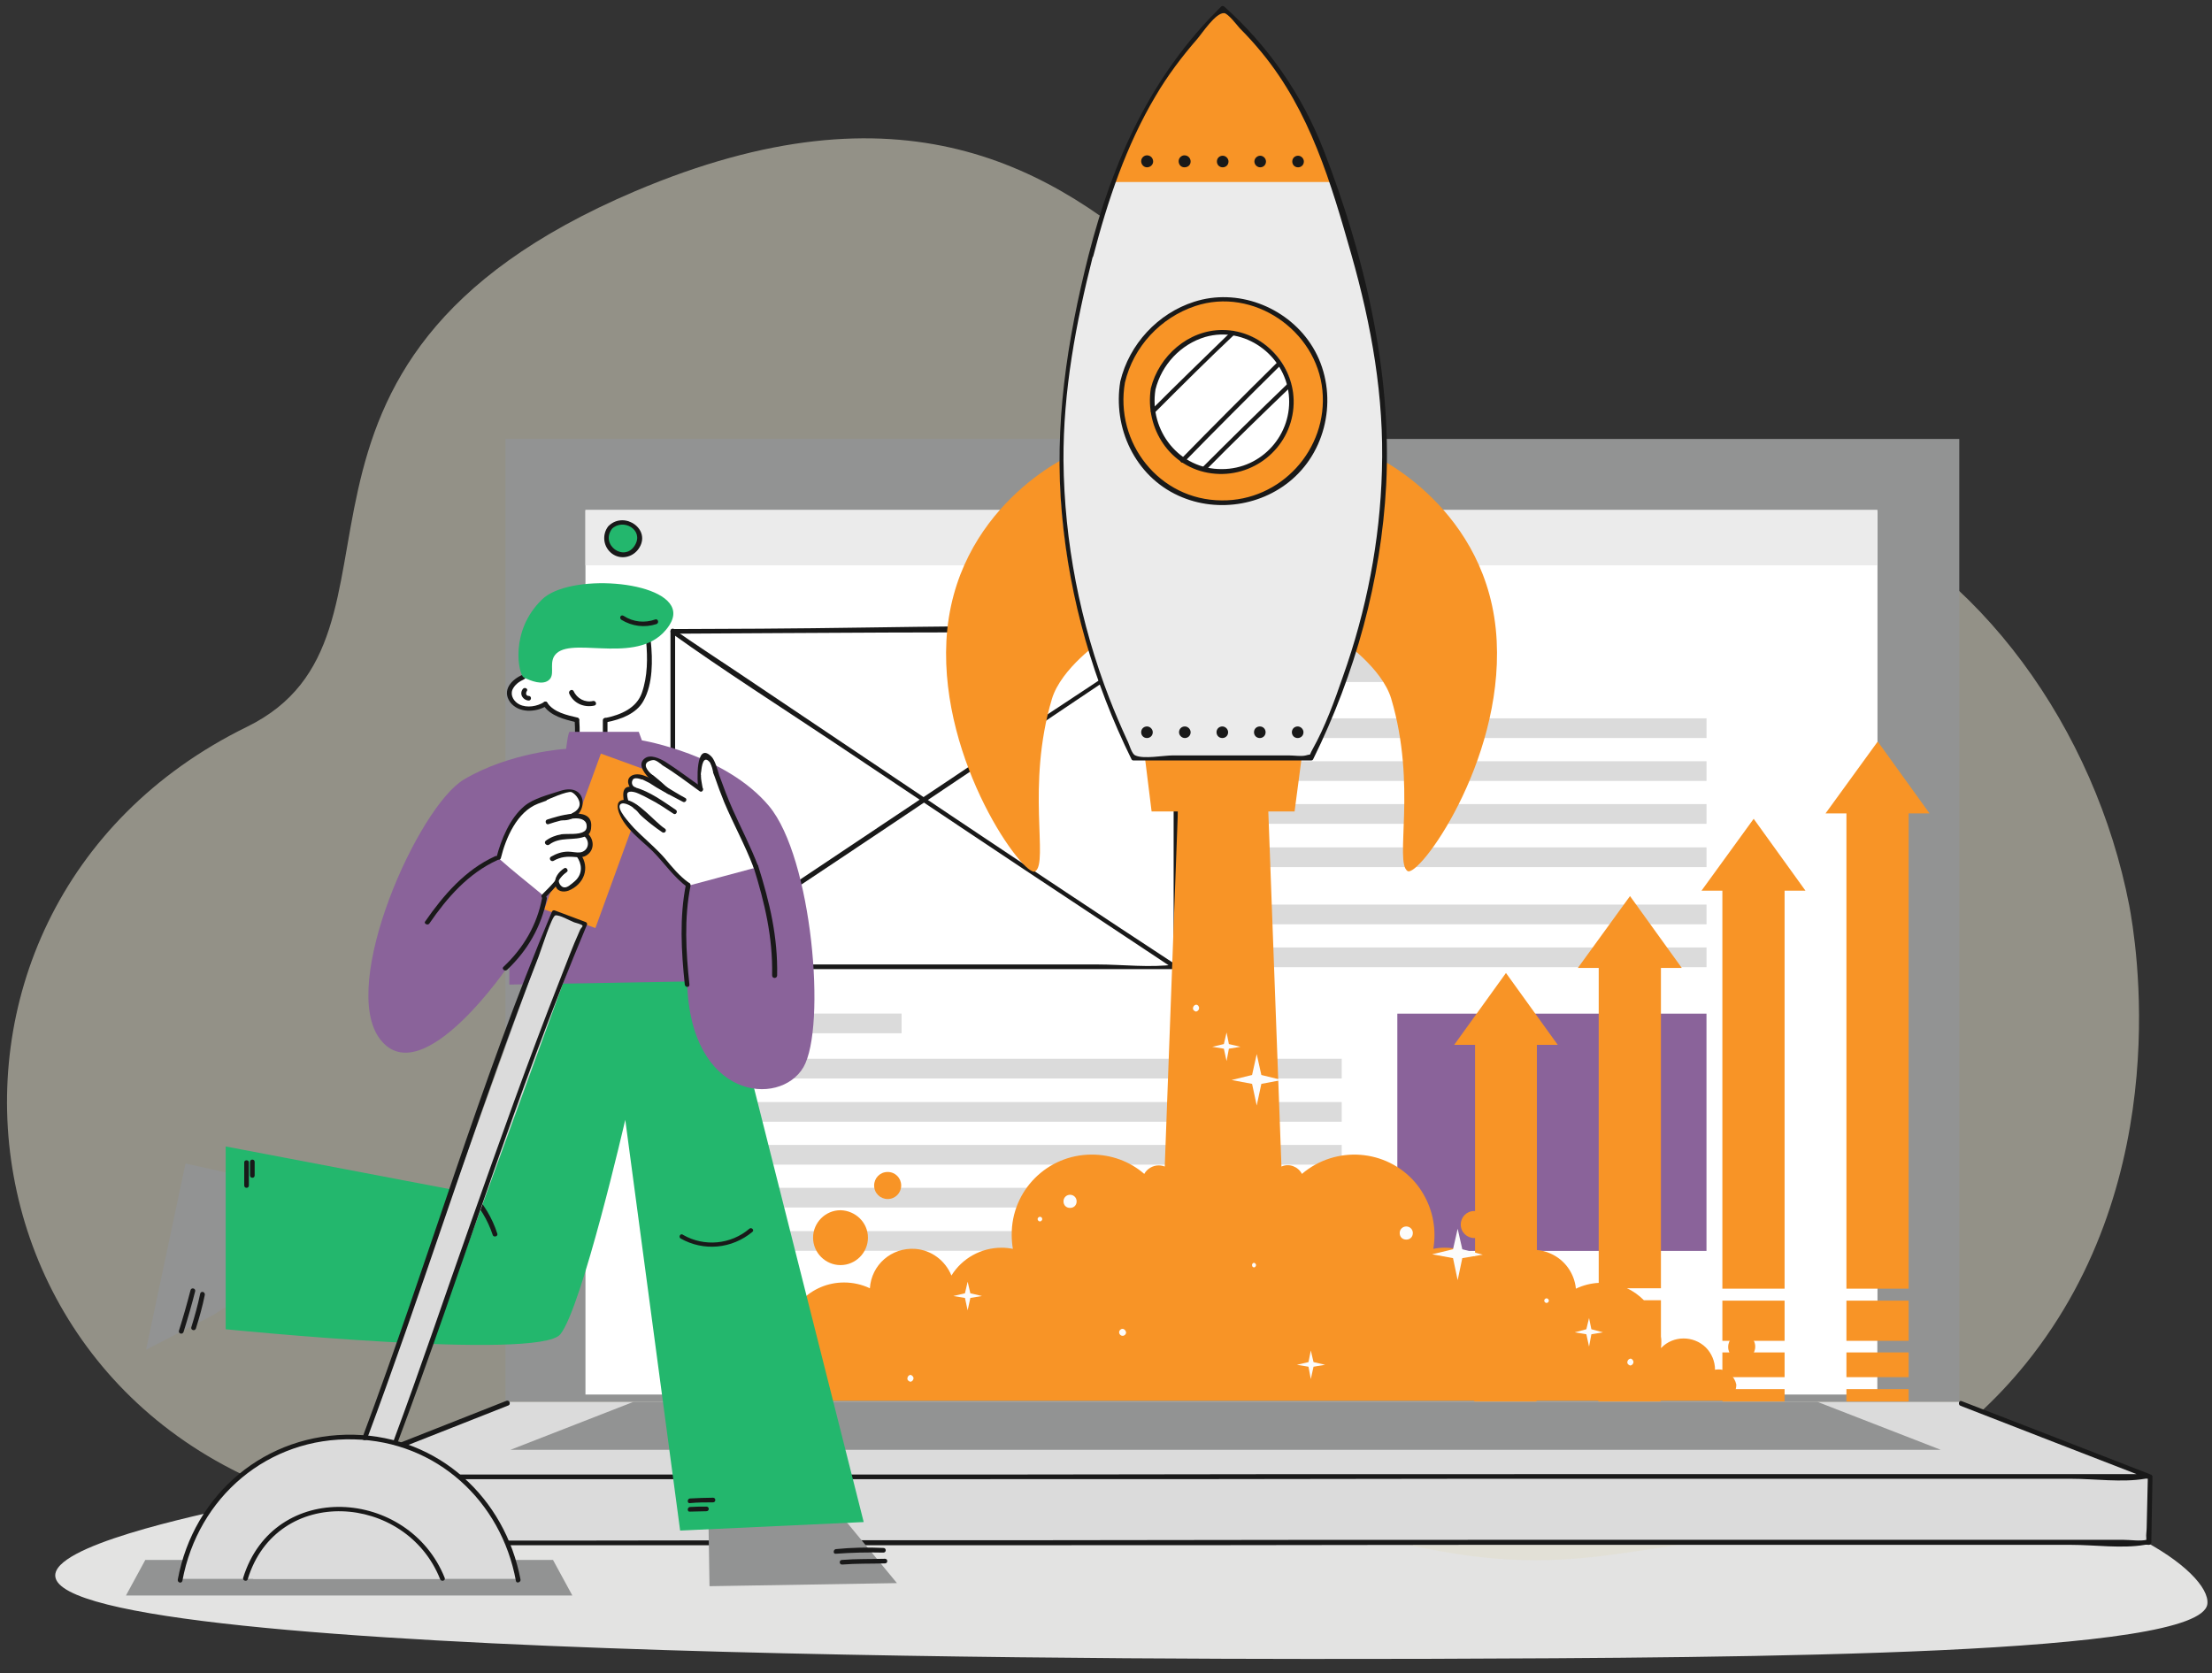 <?xml version="1.0" encoding="UTF-8"?> <!-- Generator: Adobe Illustrator 22.0.0, SVG Export Plug-In . SVG Version: 6.00 Build 0) --> <svg xmlns="http://www.w3.org/2000/svg" xmlns:xlink="http://www.w3.org/1999/xlink" id="Слой_1" x="0px" y="0px" viewBox="0 0 572.4 433" style="enable-background:new 0 0 572.4 433;" xml:space="preserve"><rect x="0" y="0" width="572.4" height="433" fill="#333333" stroke="none"/> <style type="text/css"> .st0{fill:#E3E3E2;} .st1{opacity:0.55;fill:#E2DECC;} .st2{fill:#929393;} .st3{fill:#DBDBDB;} .st4{fill:#FFFFFF;} .st5{fill:#EBEBEB;} .st6{fill:#8A639A;} .st7{fill:#191919;} .st8{fill:#23B76D;} .st9{fill:#F89426;} .st10{fill:#FCFCFC;} </style> <g> <g> <path class="st0" d="M443.2,385.1c-77.8-2.4-84.2-12.4-135.5-12c-55.7,0.5-44.5,12.3-104.5,14.1c-59.3,1.8-86.6-9.3-139.7,2.2 c-14.1,3-49.8,10.7-49.2,18.5c1.6,22.4,301.4,21.5,354.4,21.4c86.9-0.3,200.9-0.9,202.5-14.2c1-8.3-26-27.8-70.9-29.8 C477.5,384.4,462.9,385.7,443.2,385.1z"></path> <path class="st1" d="M164.3,49.5c137.8-58.5,156.5,90.1,228.8,76.5c39.9-7.5,46.6-9,79.2,4.3c39.9,16.2,69.9,58.5,78.7,104.1 c1.5,8.1,12.4,69.9-26.7,118.4c-31.4,38.9-75.4,45.1-106.8,49.5c-47.8,6.7-63.1-11.5-121.1-11.9c-68.3-0.5-106.8,11.4-189.6,3.2 C-13.6,381.6-33.9,236,63.9,188.1C112.3,164.4,58.7,94.4,164.3,49.5z"></path> </g> <g> <g id="freepik--Device--inject-29"> <rect x="130.8" y="113.6" class="st2" width="376.2" height="249.1"></rect> <rect x="82.9" y="382" class="st3" width="473.1" height="17.5"></rect> <polygon class="st3" points="82.9,382 131.8,362.8 507.1,362.8 556,382 "></polygon> <polygon class="st2" points="132.1,375.2 163.9,362.8 470.3,362.8 502.2,375.2 "></polygon> <rect x="152.1" y="132.5" class="st4" width="333.7" height="211.3"></rect> <g> <g> <rect x="151.5" y="132" class="st4" width="334.3" height="228.9"></rect> <g> <rect x="151.5" y="132" class="st5" width="334.3" height="14.3"></rect> </g> </g> <g> <g> <rect x="361.6" y="262.3" transform="matrix(-1 -1.224647e-16 1.224647e-16 -1 803.187 586.026)" class="st6" width="80" height="61.4"></rect> </g> <g> <rect x="173.2" y="262.3" class="st3" width="60.1" height="5.1"></rect> <rect x="173.2" y="274" class="st3" width="174" height="5.1"></rect> <rect x="173.2" y="285.2" class="st3" width="174" height="5.1"></rect> <rect x="173.2" y="296.3" class="st3" width="174" height="5.1"></rect> <rect x="173.2" y="307.4" class="st3" width="174" height="5.1"></rect> <rect x="173.2" y="318.6" class="st3" width="174" height="5.1"></rect> </g> <g> <rect x="318.1" y="163" class="st3" width="60.1" height="13.5"></rect> <rect x="318.1" y="185.9" class="st3" width="123.5" height="5.1"></rect> <rect x="318.1" y="197" class="st3" width="123.5" height="5.1"></rect> <rect x="318.1" y="208.1" class="st3" width="123.5" height="5.1"></rect> <rect x="318.1" y="219.3" class="st3" width="123.5" height="5.1"></rect> <rect x="318.1" y="234.1" class="st3" width="123.5" height="5.1"></rect> <rect x="318.1" y="245.2" class="st3" width="123.5" height="5.1"></rect> </g> <g> <path class="st3" d="M173.7,163.5c11,7,22,14.1,32.9,21.2l32.7,21.5l32.6,21.7l16.2,10.9l16.2,11l-16.5-10.5l-16.4-10.6 l-32.7-21.5l-32.6-21.7C195.2,178.2,184.4,170.9,173.7,163.5z"></path> <path class="st3" d="M304.3,163.5c-10.7,7.4-21.6,14.7-32.4,22l-32.6,21.7l-32.7,21.5l-16.4,10.6l-16.5,10.5l16.2-11 l16.2-10.9l32.6-21.7l32.7-21.5C282.3,177.6,293.2,170.5,304.3,163.5z"></path> <g> <g> <g> <g> <rect x="174.1" y="163" class="st4" width="130.3" height="86.9"></rect> </g> </g> <g> <g> <path class="st7" d="M304.3,162.8c-35.7-1.6-71.7-0.3-107.5-0.1c-7.6,0-15.1,0.1-22.7,0.1c-0.8,0-0.8,1.2,0,1.2 c36.8-0.2,73.6-0.5,110.4-0.3c6.6,0,13.2,0,19.7,0.3C305,164,305,162.8,304.3,162.8L304.3,162.8z"></path> </g> </g> <g> <g> <path class="st7" d="M303.7,163.4c0.6,8.2,0,16.7,0,24.9c0,14.2,0,28.4,0,42.6c0,5,0,10,0,15c0,1.2-0.1,2.5,0,3.7 c0.2,1.2,0.6,0,0.4,0c-6.4,0.9-13.7,0-20.1,0c-27.5,0-55,0-82.4,0c-8.3,0-17.3-0.9-25.6,0c-0.4,0-1.4,0.1-1.8,0 c1.1,0.4,0.2,0.7,0.5-0.6c0.8-3.3,0-7.8,0-11.1c0-24.9,0-49.7,0-74.6c0-0.8-1.2-0.8-1.2,0c0,25.3,0,50.6,0,76 c0,3.6,0,7.3,0,10.9c0,0.3,0.3,0.6,0.6,0.6c38.1,0,76.1,0,114.2,0c5.4,0,10.7,0,16.1,0c0.4,0,0.6-0.4,0.6-0.8 c-0.7-4.3-0.1-9.8-0.1-14.3c0-9.8,0-19.6,0-29.3c0-14.2,1-28.8,0-43C304.8,162.6,303.6,162.6,303.7,163.4L303.7,163.4z"></path> </g> </g> <g> <g> <path class="st7" d="M173.8,163.9c13.7,9.8,28,18.9,42.1,28.3c22,14.7,43.9,29.4,66,44c7.2,4.8,14.5,9.6,21.7,14.4 c0.6,0.4,1.2-0.6,0.6-1c-38-24.9-75.6-50.3-113.3-75.6c-5.5-3.7-11.1-7.3-16.5-11.1C173.8,162.4,173.2,163.4,173.8,163.9 L173.8,163.9z"></path> </g> </g> <g> <g> <path class="st7" d="M303.3,163.1c-13.6,9.7-27.7,18.7-41.6,28c-21.9,14.6-43.8,29.3-65.7,43.9 c-7.2,4.8-14.4,9.6-21.6,14.3c-0.6,0.4,0,1.5,0.6,1c37.7-24.7,75.1-50,112.5-75.1c5.4-3.7,11-7.2,16.3-11 C304.5,163.7,303.9,162.7,303.3,163.1L303.3,163.1z"></path> </g> </g> </g> </g> </g> </g> <g> <g> <path class="st8" d="M165.4,139c0,2.3-1.9,4.2-4.2,4.2c-2.3,0-4.2-1.9-4.2-4.2s1.9-4.2,4.2-4.2 C163.6,134.8,165.4,136.7,165.4,139z"></path> </g> <g> <g> <path class="st7" d="M158.3,136.9c2.9-2.9,8.4,0.2,6,4.2c-2.7,4.5-9.1-0.1-5.9-4.3c0.5-0.6-0.6-1.2-1-0.6 c-1.7,2.2-1.3,5.4,1,7.1c2.2,1.6,5.2,1,6.8-1.2c3.6-5-3.6-10-7.7-6C156.9,136.5,157.8,137.4,158.3,136.9z"></path> </g> </g> </g> </g> <g> <g> <path class="st7" d="M131.1,362.5c-16.1,6.4-32.3,12.7-48.4,19.1c-0.6,0.2-0.6,1.2,0.2,1.2c16.1,0,32.2,0,48.3,0 c37.5,0,75,0,112.5,0c45.2,0,90.4,0,135.6-0.1c39.2,0,78.3,0,117.5,0c13.1,0,26.1,0,39.2,0c6,0,13.1,1,19,0 c0.3-0.1,0.7,0,1.1,0c0.7,0,0.8-0.9,0.2-1.2c-16.2-6.3-32.4-12.6-48.7-18.9c-0.7-0.3-1,0.9-0.3,1.2 c16.2,6.3,32.4,12.6,48.7,18.9c0.1-0.4,0.1-0.8,0.2-1.2c-16.1,0-32.2,0-48.3,0c-37.5,0-75,0-112.5,0c-45.2,0-90.4,0-135.6,0.1 c-39.2,0-78.3,0-117.5,0c-13.1,0-26.1,0-39.2,0c-4.1,0-8.2,0-12.3,0c-1.9,0-4.9-0.6-6.7,0c-0.3,0.1-0.8,0-1.1,0 c0.1,0.4,0.1,0.8,0.2,1.2c16.1-6.4,32.3-12.7,48.4-19.1C132.2,363.4,131.9,362.3,131.1,362.5L131.1,362.5z"></path> </g> </g> <g> <g> <path class="st7" d="M82.9,399.9c16.1,0,32.2,0,48.3,0c37.5,0,75,0,112.5,0c45.2,0,90.4,0,135.6-0.1c39.2,0,78.3,0,117.5,0 c13.1,0,26.1,0,39.2,0c6,0,13.1,1,19,0c0.3-0.1,0.7,0,1.1,0c0.3,0,0.6-0.3,0.6-0.6c0.1-5.7,0.2-11.3,0.3-17 c0-0.8-1.2-0.8-1.2,0c-0.1,4.4-0.2,8.7-0.3,13.1c0,0.9-0.2,1.9-0.1,2.7c0.1,1-0.5,1,0.5,0.5c-0.1,0.1-0.3,0-0.4,0 c-1.8,0.4-4.1,0-6,0c-9.9,0-19.9,0-29.8,0c-36.6,0-73.2,0-109.9,0c-46.6,0-93.3,0-139.9,0.1c-41.3,0-82.6,0-123.9,0.1 c-13.9,0-27.8,0-41.7,0c-6.5,0-13.9-1-20.3,0c-0.4,0.1-0.8,0-1.1,0C82.1,398.7,82.1,399.9,82.9,399.9L82.9,399.9z"></path> </g> </g> </g> <g id="freepik--Arrows--inject-29"> <rect x="381.5" y="336.6" class="st9" width="16.1" height="10.4"></rect> <rect x="381.5" y="350" class="st9" width="16.1" height="6.4"></rect> <rect x="381.5" y="359.5" class="st9" width="16.1" height="3.2"></rect> <rect x="413.6" y="350" class="st9" width="16.1" height="6.4"></rect> <rect x="413.6" y="359.5" class="st9" width="16.1" height="3.2"></rect> <rect x="445.7" y="336.6" class="st9" width="16.1" height="10.4"></rect> <rect x="445.7" y="350" class="st9" width="16.1" height="6.4"></rect> <rect x="445.7" y="359.5" class="st9" width="16.1" height="3.2"></rect> <polygon class="st9" points="453.8,211.9 440.3,230.5 445.7,230.5 445.7,333.5 461.8,333.5 461.8,230.5 467.2,230.5 "></polygon> <rect x="477.8" y="336.6" class="st9" width="16.1" height="10.4"></rect> <rect x="477.8" y="350" class="st9" width="16.1" height="6.4"></rect> <rect x="477.8" y="359.5" class="st9" width="16.1" height="3.2"></rect> <polygon class="st9" points="485.9,191.9 472.4,210.5 477.8,210.5 477.8,333.5 493.9,333.5 493.9,210.5 499.3,210.5 "></polygon> </g> <g id="freepik--Rocket--inject-29"> <path class="st9" d="M224.6,320.3c0,3.9-3.2,7.1-7.1,7.1s-7.1-3.2-7.1-7.1c0-3.9,3.2-7.1,7.1-7.1l0,0 C221.4,313.3,224.6,316.4,224.6,320.3z"></path> <path class="st9" d="M233.2,306.8c0,1.9-1.5,3.5-3.5,3.5c-1.9,0-3.5-1.5-3.5-3.5c0-1.9,1.5-3.5,3.5-3.5c0,0,0,0,0,0 C231.7,303.3,233.2,304.9,233.2,306.8L233.2,306.8z"></path> <path class="st9" d="M385,316.9c0,1.9-1.5,3.5-3.5,3.5c-1.9,0-3.5-1.5-3.5-3.5c0-1.9,1.5-3.5,3.5-3.5c0,0,0,0,0,0 C383.4,313.5,385,315,385,316.9z"></path> <path class="st9" d="M454.2,348.5c0,1.9-1.5,3.5-3.5,3.5s-3.5-1.5-3.5-3.4c0-1.9,1.5-3.5,3.5-3.5c0,0,0,0,0,0 C452.6,345,454.2,346.6,454.2,348.5z"></path> <path class="st9" d="M444.8,354.4c-0.3,0-0.7,0-1,0.1c0-2.2-0.9-4.3-2.4-5.8c-3.2-3.1-8.4-3.1-11.5,0.1h-0.1 c0.1-0.5,0.1-1,0.1-1.5c0-0.5,0-0.9-0.1-1.4v-9.4h-4.4c-1.3-1.3-2.8-2.4-4.4-3.1h8.8v-82.9h5.4l-13.4-18.6l-13.5,18.6h5.4V332 c-2,0.1-4,0.6-5.9,1.5c-0.4-4-2.9-7.5-6.6-9.1c-1.1-0.5-2.3-0.8-3.5-0.9v-53.1h5.4l-13.4-18.6l-13.4,18.6h5.4v54.7 c-2.3-1.4-5-2.2-7.9-2.2c-1,0-2,0.1-2.9,0.3c0.2-1.2,0.3-2.4,0.3-3.6c0-5-1.8-9.8-5-13.6c-7.5-8.7-20.6-9.6-29.3-2.2 c-1-1.9-3.3-2.8-5.3-1.9l-3.4-91.9l6.8,0l1.8-13.7l-40.5,0l1.7,13.7l6.8,0l-3.4,91.9c-0.5-0.2-1-0.3-1.6-0.3 c-1.5,0-3,0.9-3.7,2.2c-3.8-3.3-8.6-5-13.6-5c-11.5,0-20.8,9.3-20.7,20.8c0,1.2,0.1,2.4,0.3,3.6c-1-0.2-2-0.3-2.9-0.3 c-5.3,0-10.2,2.7-13,7.2c-1.6-3.9-5.2-6.6-9.4-6.9c-6.1-0.4-11.3,4.1-11.7,10.2c-2.1-1-4.4-1.5-6.7-1.5 c-8.5,0-15.4,6.9-15.4,15.3c0,0.5,0.1,1,0.1,1.5h-0.1c-1.5-1.6-3.6-2.4-5.8-2.4c-4.5,0-8.1,3.6-8.1,8.1c-0.3-0.1-0.7-0.1-1-0.1 c-2.3,0-4.1,1.8-4.1,4.1c0,2.3,1.8,4.1,4.1,4.1h257.1c2.3,0,4.1-1.8,4.1-4.1c0,0,0,0,0-0.1C448.9,356.3,447,354.4,444.8,354.4z"></path> <polygon class="st10" points="383.7,324.7 378.4,325.6 377.2,331.3 376,325.6 370.6,324.6 376,323.3 377.2,318 378.4,323.3 "></polygon> <polygon class="st10" points="331.7,279.5 326.4,280.5 325.2,286.1 324,280.5 318.7,279.5 324,278.2 325.2,272.8 326.4,278.2 "></polygon> <polygon class="st10" points="254.1,335.4 251.1,335.9 250.4,339.1 249.7,335.9 246.7,335.4 249.7,334.7 250.4,331.7 251.1,334.7 "></polygon> <polygon class="st10" points="414.8,344.8 411.8,345.3 411.2,348.5 410.5,345.3 407.5,344.8 410.5,344 411.2,341.1 411.8,344 "></polygon> <polygon class="st10" points="212.9,355.8 210,356.4 209.3,359.5 208.6,356.4 205.6,355.8 208.6,355.1 209.3,352.1 210,355.1 "></polygon> <polygon class="st10" points="342.9,353.2 339.9,353.7 339.2,356.9 338.6,353.7 335.6,353.2 338.6,352.5 339.2,349.5 339.9,352.5 "></polygon> <polygon class="st10" points="321,270.9 318,271.4 317.4,274.6 316.7,271.4 313.7,270.9 316.7,270.2 317.4,267.2 318,270.2 "></polygon> <path class="st10" d="M421.9,351.6c-0.5,0.1-0.8,0.5-0.8,1c0,0.4,0.4,0.7,0.8,0.8c0.5-0.1,0.8-0.5,0.8-1 C422.6,352,422.3,351.6,421.9,351.6z"></path> <path class="st10" d="M309.5,260c-0.5,0.1-0.8,0.5-0.8,1c0,0.4,0.4,0.7,0.8,0.8c0.5-0.1,0.8-0.5,0.8-1 C310.2,260.3,309.9,260,309.5,260z"></path> <path class="st10" d="M235.6,355.8c-0.5,0.1-0.8,0.5-0.8,1c0,0.4,0.4,0.7,0.8,0.8c0.5-0.1,0.8-0.5,0.8-1 C236.3,356.2,236,355.9,235.6,355.8z"></path> <path class="st10" d="M290.5,343.9c-0.5,0-0.9,0.4-0.9,0.9c0,0.5,0.4,0.9,0.9,0.9c0.5,0,0.9-0.4,0.9-0.9 C291.3,344.3,290.9,343.9,290.5,343.9z"></path> <path class="st10" d="M400.2,336c-0.3,0-0.6,0.3-0.6,0.6c0,0.3,0.3,0.6,0.6,0.6s0.6-0.3,0.6-0.6C400.8,336.3,400.5,336,400.2,336 z"></path> <path class="st10" d="M324.5,326.8c-0.3,0-0.6,0.4-0.5,0.7c0,0.3,0.3,0.5,0.5,0.5c0.3,0,0.6-0.4,0.5-0.7 C325,327.1,324.8,326.9,324.5,326.8z"></path> <path class="st10" d="M269.1,314.9c-0.3,0-0.6,0.3-0.6,0.6c0,0.3,0.3,0.6,0.6,0.6s0.6-0.3,0.6-0.6 C269.7,315.1,269.4,314.9,269.1,314.9z"></path> <path class="st10" d="M363.9,317.4c-0.9,0-1.7,0.7-1.7,1.7s0.7,1.7,1.7,1.7s1.7-0.7,1.7-1.7S364.8,317.4,363.9,317.4z"></path> <path class="st10" d="M276.9,309.2c-0.9,0-1.7,0.7-1.7,1.7s0.7,1.7,1.7,1.7s1.7-0.7,1.7-1.7S277.8,309.2,276.9,309.2z"></path> <path class="st9" d="M277.7,117.6c-0.8,0-31,13.9-32.8,48.3c-1.6,31.6,20.2,61.5,23,59.6c3.5-2.4-2.4-22.1,4.3-44.6 c2.4-8,12.8-15.1,12.8-15.1L277.7,117.6z"></path> <path class="st9" d="M354.6,117.6c0.8,0,31,14,32.7,48.3c1.6,31.6-20.3,61.5-23.1,59.5c-3.4-2.4,2.5-22.1-4.2-44.6 c-2.4-8-12.8-15.1-12.8-15.1L354.6,117.6z"></path> <path class="st5" d="M339,196.5h-45.6c0,0-21.5-38.4-18.9-84.2c1.3-22.8,6.6-46.2,13.8-65.3c9.9-26.3,21.7-25,27-25 s19.1-1.3,29,25c7.1,19,12.5,42.4,13.8,65.3C360.5,158.2,339,196.5,339,196.5z"></path> <path class="st9" d="M342.6,103.8c0,14.5-11.8,26.3-26.3,26.3c-14.5,0-26.3-11.8-26.3-26.3c0-14.5,11.8-26.3,26.3-26.3 c0,0,0,0,0,0C330.9,77.5,342.6,89.3,342.6,103.8z"></path> <path class="st4" d="M334.6,103.8c0,10.1-8.2,18.2-18.2,18.2c-10.1,0-18.2-8.2-18.2-18.2s8.2-18.2,18.2-18.2 S334.6,93.7,334.6,103.8L334.6,103.8z"></path> <path class="st9" d="M345.3,47.1h-57c2.1-5.7,4.3-10.4,6-14c0,0,5.3-10.8,12-20c3.8-5.3,2.8-2.6,6-7c1.3-1.8,2.6-3.7,4.1-3.5 c0.5,0.1,0.8,0.4,1.9,1.5c3.6,3.6-1.9-2.6,3,3c3.6,4.1,6.4,7,8,9C332.9,20.7,339.3,31.7,345.3,47.1z"></path> <path class="st7" d="M298.4,41.8c0,0.8-0.7,1.5-1.6,1.5c-0.8,0-1.5-0.7-1.5-1.6c0-0.8,0.7-1.5,1.5-1.5 C297.7,40.2,298.4,40.9,298.4,41.8C298.4,41.8,298.4,41.8,298.4,41.8z"></path> <path class="st7" d="M308.1,41.8c0,0.9-0.7,1.5-1.6,1.5c-0.9,0-1.5-0.7-1.5-1.6c0-0.8,0.7-1.5,1.5-1.5 C307.4,40.2,308.1,40.9,308.1,41.8C308.1,41.8,308.1,41.8,308.1,41.8z"></path> <path class="st7" d="M317.9,41.8c0,0.9-0.7,1.5-1.5,1.5c-0.9,0-1.5-0.7-1.5-1.5c0-0.9,0.7-1.5,1.5-1.5c0,0,0,0,0,0 C317.2,40.3,317.9,41,317.9,41.8z"></path> <path class="st7" d="M327.6,41.8c0,0.9-0.7,1.5-1.5,1.5s-1.5-0.7-1.5-1.5s0.7-1.5,1.5-1.5C326.9,40.3,327.6,41,327.6,41.8 C327.6,41.8,327.6,41.8,327.6,41.8z"></path> <path class="st7" d="M337.4,41.8c0,0.9-0.7,1.5-1.5,1.5c-0.9,0-1.5-0.7-1.5-1.5c0-0.9,0.7-1.5,1.5-1.5c0,0,0,0,0,0 C336.7,40.3,337.4,41,337.4,41.8z"></path> <path class="st7" d="M298.3,189.5c0,0.9-0.7,1.5-1.5,1.5c-0.9,0-1.5-0.7-1.5-1.5c0-0.9,0.7-1.5,1.5-1.5c0,0,0,0,0,0 C297.6,188,298.3,188.7,298.3,189.5z"></path> <path class="st7" d="M308.1,189.5c0,0.9-0.7,1.5-1.5,1.5s-1.5-0.7-1.5-1.5c0-0.9,0.7-1.5,1.5-1.5c0,0,0,0,0,0 C307.4,188,308.1,188.7,308.1,189.5z"></path> <path class="st7" d="M317.8,189.5c0,0.9-0.7,1.5-1.5,1.5c-0.9,0-1.5-0.7-1.5-1.5c0-0.9,0.7-1.5,1.5-1.5S317.8,188.7,317.8,189.5 L317.8,189.5z"></path> <path class="st7" d="M327.5,189.5c0,0.9-0.7,1.5-1.5,1.5c-0.9,0-1.5-0.7-1.5-1.5c0-0.9,0.7-1.5,1.5-1.5c0,0,0,0,0,0 C326.9,188,327.5,188.7,327.5,189.5z"></path> <path class="st7" d="M337.3,189.5c0,0.9-0.7,1.5-1.5,1.5c-0.9,0-1.5-0.7-1.5-1.5c0-0.9,0.7-1.5,1.5-1.5c0,0,0,0,0,0 C336.6,188,337.3,188.7,337.3,189.5z"></path> <g> <g> <path class="st7" d="M298.8,106.8c6.8-6.8,13.6-13.6,20.6-20.2c0.6-0.5-0.3-1.4-0.8-0.8c-6.9,6.7-13.8,13.4-20.6,20.2 C297.4,106.5,298.2,107.3,298.8,106.8L298.8,106.8z"></path> </g> </g> <g> <g> <path class="st7" d="M306.4,119.6c8.2-8.4,16.5-16.7,24.9-25c0.6-0.5-0.3-1.4-0.8-0.8c-8.4,8.3-16.7,16.6-24.9,25 C305,119.3,305.9,120.1,306.4,119.6L306.4,119.6z"></path> </g> </g> <g> <g> <path class="st7" d="M311.9,121.8c7.2-7.3,14.5-14.4,21.9-21.5c0.6-0.5-0.3-1.4-0.8-0.8c-7.4,7.1-14.7,14.3-21.9,21.5 C310.5,121.5,311.3,122.4,311.9,121.8L311.9,121.8z"></path> </g> </g> <g> <g> <path class="st7" d="M291.1,99c2.2-9.3,9.2-16.8,18.2-19.8c15-5,31.4,6.3,32.9,21.8c1.5,15.3-10.8,28.7-26.1,28.5 C300,129.4,288.4,114.6,291.1,99c0.1-0.8-1-1.1-1.2-0.3c-2,12,3.8,24.5,15.1,29.6c10.3,4.7,23,2.4,30.9-5.7 c8.7-8.9,10.1-23.4,3.2-33.7c-6.4-9.6-19-14.4-30.1-10.8c-9.4,3-16.8,11-19.1,20.6C289.7,99.4,290.9,99.7,291.1,99z"></path> </g> </g> <g> <g> <path class="st7" d="M299,100.8c1.6-6.4,6.5-11.7,12.9-13.6c10.1-2.9,20.5,4.6,21.6,14.9c1.1,10.2-6.9,19.3-17.3,19.3 C305.2,121.5,297.3,111.5,299,100.8c0.1-0.8-1-1.1-1.2-0.3c-1.6,10.4,5,20.6,15.7,22c10.6,1.4,20.3-6.3,21.2-17 c0.9-10.6-7.7-20.1-18.4-20.1c-8.8,0-16.4,6.7-18.5,15.1C297.7,101.2,298.8,101.5,299,100.8z"></path> </g> </g> <g> <g> <path class="st7" d="M281.7,66c-5.6,22.1-9,44.2-6.9,67.1c2,22.1,8.2,43.5,18,63.4c0.1,0.2,0.3,0.3,0.5,0.3c15.3,0,30.7,0,46,0 c0.2,0,0.4-0.1,0.5-0.3c10.9-22.1,17.6-46.3,18.9-71c1.5-29.3-5.6-59.4-16.2-86.7c-5.6-14.3-14.3-26.9-25.7-37.1 c-0.2-0.2-0.6-0.2-0.8,0C297.8,19.6,288,41.5,281.7,66c-0.2,0.7,1,1.1,1.2,0.3c3.7-14.3,8.5-28.6,16.1-41.4 c3.1-5.3,6.8-10.2,10.8-14.8c1.3-1.5,4.8-6.9,7-6.7c1,0.1,3.3,3.1,4,3.9c2,2,3.9,4.1,5.7,6.3c12.5,15.2,17.9,33.7,23.2,52.3 c5.2,18.3,8.5,36.8,7.9,55.9c-0.5,18.2-4,36.2-10.1,53.3c-2.2,6.4-4.6,13-7.9,18.9c-1,1.8,0,1-1.7,1.5c-1.2,0.3-3,0-4.3,0 c-10.1,0-20.2,0-30.2,0c-2.3,0-7.5,1-9.6,0c-1-0.4-1.5-2.8-2.2-4.1c-1.6-3.5-3.1-7-4.5-10.6c-7.6-19.6-11.7-40.6-11.9-61.6 c-0.1-18,3.2-35.5,7.6-52.9C283.1,65.5,281.9,65.2,281.7,66z"></path> </g> </g> </g> <g id="freepik--Character--inject-29"> <g> <polygon class="st2" points="219.4,394.3 232.1,409.7 183.6,410.5 183.3,391.8 215.9,390.9 "></polygon> <polygon class="st2" points="55.4,340.2 37.8,349.3 48,301.1 66,305.1 59.5,337.5 "></polygon> <path class="st8" d="M136.6,254.7l-15.2,54l-63-12V344c0,0,81.1,8.2,86.6,1.3c5.6-6.9,16.8-55.5,16.8-55.5L176,396.1l47.5-2.2 l-38-150.4h-44.6L136.6,254.7z"></path> <g> <ellipse class="st4" cx="152.8" cy="170.3" rx="16.2" ry="16.4"></ellipse> <ellipse transform="matrix(0.986 -0.169 0.169 0.986 -28.326 25.873)" class="st4" cx="137.5" cy="179" rx="5.6" ry="4.1"></ellipse> <rect x="149" y="184.8" class="st4" width="7.7" height="5.7"></rect> <g> <g> <path class="st7" d="M147.3,179.5c1.1,2.5,3.8,3.7,6.5,3.1c0.8-0.2,0.4-1.3-0.3-1.2c-2.1,0.5-4.2-0.6-5.1-2.6 C148,178.2,147,178.8,147.3,179.5L147.3,179.5z"></path> </g> </g> <g> <g> <path class="st7" d="M135.3,178.3c-1,1.3,0,2.9,1.5,3c0.8,0,0.8-1.2,0-1.2c-0.7,0-0.8-0.7-0.5-1.2 C136.8,178.3,135.8,177.7,135.3,178.3L135.3,178.3z"></path> </g> </g> <g> <g> <path class="st7" d="M135.3,174.6c-2.9,1.2-5.5,4-3.3,7.1c2.2,2.9,6.6,2.7,9.4,1c0.7-0.4,0.1-1.4-0.6-1 c-1.8,1.1-4.4,1.6-6.4,0.6c-1.4-0.7-2.4-2.3-1.8-3.8c0.6-1.3,1.7-2.1,3-2.7C136.3,175.5,136,174.3,135.3,174.6L135.3,174.6z"></path> </g> </g> <g> <g> <path class="st7" d="M140.6,182.5c1.8,2.8,5.5,3.7,8.5,4.4c0.7,0.2,1.1-1,0.3-1.2c-2.6-0.6-6.3-1.4-7.8-3.9 C141.2,181.2,140.2,181.8,140.6,182.5L140.6,182.5z"></path> </g> </g> <g> <g> <path class="st7" d="M148.7,186.3c0.1,1.3,0.1,2.5,0.1,3.8c0,0.8,1.2,0.8,1.2,0c0-1.3,0-2.5-0.1-3.8 C149.9,185.6,148.7,185.6,148.7,186.3L148.7,186.3z"></path> </g> </g> <g> <g> <path class="st7" d="M156,186.4c0,1.3,0,2.5,0,3.8c0,0.8,1.2,0.8,1.2,0c0-1.3,0-2.5,0-3.8C157.2,185.6,156,185.6,156,186.4 L156,186.4z"></path> </g> </g> <g> <g> <path class="st7" d="M157,186.9c3.6-0.7,7.7-2.2,9.5-5.5c2.5-4.4,2.4-10.7,1.9-15.5c-0.1-0.8-1.3-0.8-1.2,0 c0.4,4.4,0.4,9.1-1.1,13.4c-1.4,4-5.5,5.7-9.4,6.5C155.9,185.9,156.2,187.1,157,186.9L157,186.9z"></path> </g> </g> <path class="st8" d="M135.5,175.3c2,1,4.8,2,6.4,0.8c1.8-1.3,0.3-3.9,1.4-6.1c3.2-5.9,19.9,2,28.2-6.1c0.7-0.7,3.1-3.2,2.7-5.7 c-1.2-8.1-27.1-9.9-34-3C131.8,163.4,134.2,174.5,135.5,175.3z"></path> <g> <g> <path class="st7" d="M160.8,160.4c2.8,1.7,6,2.1,9.1,1.1c0.7-0.3,0.4-1.4-0.3-1.2c-2.8,1-5.7,0.7-8.2-0.9 C160.7,158.9,160.1,159.9,160.8,160.4L160.8,160.4z"></path> </g> </g> </g> <path class="st6" d="M146.5,193.8c0,0,0.5-4.4,0.9-4.4s17.9,0,17.9,0l0.8,2.2c0,0,21.7,3.6,32.9,17 c11.2,13.4,14.9,57.2,8.9,67.6c-6.1,10.4-29.4,8.4-30.1-22.2l-46,0.8v-5.2c0,0-22.5,33.4-33.4,19.4c-10.9-14,9.8-60.3,21.7-67.3 C132.1,194.6,146.5,193.8,146.5,193.8z"></path> <rect x="133.3" y="210.6" transform="matrix(0.342 -0.94 0.94 0.342 -102.732 288.627)" class="st9" width="42.9" height="14.1"></rect> <g> <path class="st4" d="M178.2,229.2l17.5-4.7c0,0-11.8-27.4-12.2-28.6c-0.3-0.9-4-0.8-2.1,8.3c0,0-10.6-8.4-12.7-7.8 c-2.2,0.6-1.8,1.8-1.1,3.3s7.5,6.3,7.5,6.3s-9.1-5.4-10-5.1c-0.9,0.3-3.1,0.6-1,3.4c0,0-3.1-0.8-2.1,3c0,0-3.3,0.6-1.2,3.5 C162.9,213.7,178.2,229.2,178.2,229.2z"></path> <g> <g> <path class="st7" d="M178.3,228.5c-2.5-1.8-4.3-4-6.2-6.3c-1.9-2.2-4-4-6.1-6c-1.1-1.1-2.9-2.6-3.4-4 c-0.2-0.4-0.5-0.8-0.7-1.1c1-2.4,2.2-2.5,3.7-0.2c1.9,1.6,3.7,3.1,5.8,4.5c0.7,0.4,1.3-0.6,0.6-1c-2.5-1.6-7.1-7.4-10.3-7.4 c-2.2,0-2.1,1.8-1.5,3.4c1.6,4.1,5.6,6.9,8.6,9.8c3.1,3.1,5.5,6.8,9.1,9.4C178.3,230,178.9,228.9,178.3,228.5L178.3,228.5z"></path> </g> </g> <g> <g> <path class="st7" d="M162.6,207.3c-0.1-0.4-0.5-1.7-0.2-2.1c0.5-0.7,2.3-0.1,2.9,0.2c0.9,0.4,1.9,0.9,2.8,1.4 c2.2,1.1,4.2,2.5,6.2,3.8c0.6,0.4,1.2-0.6,0.6-1c-3.1-2.1-6.8-4.8-10.5-5.8c-3.3-0.9-3.4,1.2-2.9,3.9 C161.6,208.4,162.7,208.1,162.6,207.3L162.6,207.3z"></path> </g> </g> <g> <g> <path class="st7" d="M164.4,203.5c0.5-0.6,1-1.2,1.5-1.8c0.5,0.1,1,0.3,1.5,0.6c0.2,0.1,0.4,0.2,0.6,0.3 c0.6,0.4,1.3,0.8,1.9,1.2c2.2,1.3,4.5,2.5,6.8,3.7c0.7,0.4,1.3-0.7,0.6-1c-3.4-1.8-7-4.5-10.7-5.8c-3.1-1.1-5.5,0.9-3.1,3.7 C164,205,164.9,204.1,164.4,203.5L164.4,203.5z"></path> </g> </g> <g> <g> <path class="st7" d="M173.5,204.5c-1.1-0.9-2.1-1.9-3.2-2.8c-0.3-0.3-1.8-1.4-1.9-1.7c0.4-0.9,0.9-1.9,1.3-2.8 c0.7,0.2,1.3,0.5,1.8,0.9c3.3,2,6.4,4.4,9.6,6.7c0.6,0.4,1.2-0.6,0.6-1c-3.2-2.2-6.3-4.6-9.6-6.7c-1.4-0.8-3.8-2-5.3-0.8 c-3.3,2.6,4.3,7.8,5.9,9.1C173.2,205.8,174.1,205,173.5,204.5L173.5,204.5z"></path> </g> </g> <g> <g> <path class="st7" d="M181.8,203.8c-0.3-2-1-3.9,0.6-5.5c0.8-1.7,1.4-1.6,1.6,0.3c0.3,0.8,0.6,1.5,0.9,2.3 c0.8,2.3,1.6,4.5,2.5,6.7c2.4,5.7,5.4,11.1,7.6,16.9c0.3,0.7,1.4,0.4,1.2-0.3c-1.9-5-4.4-9.8-6.6-14.7 c-1.3-2.9-2.4-5.9-3.5-8.9c-0.4-1.3-1.1-4-2.1-4.9c-4.1-3.9-3.6,6.8-3.3,8.5C180.8,204.9,182,204.6,181.8,203.8L181.8,203.8z "></path> </g> </g> <path class="st4" d="M169,196.7c-0.9,0.1-3.2,0.7-0.9,3.2c2.3,2.5,3.1-2,3.1-2S169.8,196.6,169,196.7z"></path> <path class="st4" d="M166.7,202c0,0-2.2-1.1-2.9-0.3c-0.5,0.7-0.3,1.7,0.5,2C165.1,204.1,166.7,202,166.7,202z"></path> <path class="st4" d="M181.4,200.5c0,0,0.1-4,1.3-3.9c1.2,0.1,1.8,2.8,1.8,3.2s-2.4,1.5-2.4,1.5L181.4,200.5z"></path> <path class="st4" d="M163.4,213.5c0,0-4.2-4.3-2.8-5.4c1-0.7,3.1,0.8,3.1,0.8l3.6,3.6L163.4,213.5z"></path> </g> <g> <g> <path class="st7" d="M111.1,239c4.6-6.7,10.1-13,17.6-16.4c0.7-0.3,0.1-1.4-0.6-1c-7.7,3.5-13.3,10-18.1,16.9 C109.6,239,110.7,239.6,111.1,239L111.1,239z"></path> </g> </g> <g> <g> <path class="st7" d="M131.2,251c5.3-5,8.9-11.2,10.3-18.4c0.1-0.8-1-1.1-1.2-0.3c-1.3,7-4.8,13-10,17.9 C129.7,250.7,130.6,251.5,131.2,251L131.2,251z"></path> </g> </g> <g> <g> <path class="st7" d="M177.5,228.9c-1.7,8.5-1.2,17.3-0.3,25.9c0.1,0.8,1.3,0.8,1.2,0c-0.9-8.5-1.4-17.2,0.3-25.6 C178.8,228.4,177.7,228.1,177.5,228.9L177.5,228.9z"></path> </g> </g> <g> <g> <path class="st7" d="M201.1,252.5c0.2-10-1.9-18.9-4.9-28.4c-0.2-0.7-1.4-0.4-1.2,0.3c2.9,9.3,5,18.2,4.8,28 C199.8,253.3,201,253.3,201.1,252.5L201.1,252.5z"></path> </g> </g> <g> <g> <path class="st7" d="M121.2,309.2c2.9,3,5,6.5,6.3,10.4c0.2,0.7,1.4,0.4,1.2-0.3c-1.3-4.1-3.6-7.9-6.6-11 C121.5,307.8,120.7,308.6,121.2,309.2L121.2,309.2z"></path> </g> </g> <g> <g> <path class="st7" d="M176.1,320.5c6,3.4,13.3,2.7,18.6-1.7c0.6-0.5-0.3-1.3-0.8-0.8c-4.8,4.1-11.7,4.7-17.1,1.6 C176.1,319,175.5,320.1,176.1,320.5L176.1,320.5z"></path> </g> </g> <g> <g> <path class="st7" d="M63.2,300.8c0,2,0,4,0,6c0,0.8,1.2,0.8,1.2,0c0-2,0-4,0-6C64.4,300.1,63.2,300.1,63.2,300.8L63.2,300.8z"></path> </g> </g> <g> <g> <path class="st7" d="M64.7,300.7c0,1.2,0,2.3,0,3.5c0,0.8,1.2,0.8,1.2,0c0-1.2,0-2.3,0-3.5C65.9,299.9,64.7,299.9,64.7,300.7 L64.7,300.7z"></path> </g> </g> <g> <g> <path class="st7" d="M178.5,391.2c1.4,0,2.9-0.1,4.3-0.1c0.8,0,0.8-1.2,0-1.2c-1.4,0-2.9,0-4.3,0.1 C177.8,390.1,177.8,391.3,178.5,391.2L178.5,391.2z"></path> </g> </g> <g> <g> <path class="st7" d="M178.5,389c2-0.2,4-0.2,6-0.2c0.8,0,0.8-1.2,0-1.2c-2,0-4,0.1-6,0.2C177.8,387.9,177.8,389.1,178.5,389 L178.5,389z"></path> </g> </g> <g> <g> <path class="st7" d="M216.3,402.1c4.1-0.3,8.2-0.4,12.3-0.3c0.8,0,0.8-1.2,0-1.2c-4.1-0.2-8.2-0.1-12.3,0.3 C215.6,401,215.5,402.2,216.3,402.1L216.3,402.1z"></path> </g> </g> <g> <g> <path class="st7" d="M217.9,404.9c3.7-0.3,7.4-0.2,11.1-0.3c0.8,0,0.8-1.2,0-1.2c-3.7,0.1-7.4,0-11.1,0.3 C217.1,403.7,217.1,404.9,217.9,404.9L217.9,404.9z"></path> </g> </g> <g> <g> <path class="st7" d="M49.3,333.9c-0.9,3.5-1.9,7-3,10.5c-0.2,0.7,0.9,1.1,1.2,0.3c1.1-3.5,2.1-7,3-10.5 C50.7,333.4,49.5,333.1,49.3,333.9L49.3,333.9z"></path> </g> </g> <g> <g> <path class="st7" d="M51.8,334.8c-0.6,2.9-1.4,5.8-2.3,8.7c-0.2,0.7,0.9,1.1,1.2,0.3c0.9-2.9,1.7-5.7,2.3-8.7 C53.1,334.3,52,334,51.8,334.8L51.8,334.8z"></path> </g> </g> <g> <path class="st4" d="M128.9,222c0.6-2.6,1.7-5.8,3.6-8.9c1.4-2.2,2.6-3.3,3.3-3.9c1-0.8,1.9-1.3,3.3-2c0.8-0.4,2.6-1,6-2.2 c1.3-0.4,2.2-0.7,3.3-0.4c0.2,0.1,0.9,0.3,1.5,1.1c0.5,0.7,0.5,1.4,0.5,1.6c0,1.2-0.6,2.1-0.8,2.3c-0.8,1-1.8,1.3-1.8,1.4 c0.1,0.2,1.1-0.3,2.4,0c0.5,0.1,0.9,0.3,1.1,0.4c0.3,0.2,0.7,0.6,0.9,1.3c0.5,1.5-0.6,2.9-0.7,3c0.1,0.1,1.3,1.2,1,2.7 c-0.2,1.4-1.5,2.5-3.1,2.6c0.2,0.2,1.6,1.7,1.4,4c-0.2,2.5-2.2,3.7-2.6,3.9c-0.4,0.2-2,1.2-3.2,0.6c-0.4-0.2-0.6-0.6-0.7-0.7 c0,0-0.2-0.4-0.3-1.8c0,0.2-0.1,0.5-0.2,0.8c-0.4,1-1.1,1.5-1.8,2.2c-0.4,0.4-1,0.7-1.6,1.6C136.7,228.5,132.8,225.5,128.9,222 z"></path> <g> <g> <path class="st7" d="M129.6,222.1c1.3-5.3,4.2-12,9.6-14.1c1.6-0.6,3.3-1.2,4.9-1.7c0.4-0.1,0.8-0.4,1.3-0.5 c3.5-0.6,5.5,5.6,0,5.3c-0.8,0-0.8,1.2,0,1.2c7.1,0.3,7.4-10.2-0.5-7.6c-3,1-6.8,1.9-9.2,3.9c-3.8,3.2-6,8.6-7.2,13.2 C128.2,222.5,129.4,222.8,129.6,222.1L129.6,222.1z"></path> </g> </g> <g> <g> <path class="st7" d="M142.1,218.6c2.9-2.2,6.4-0.9,9.5-2.2c1.2-0.5,1.4-1.7,1.4-2.9c-0.1-5.1-8.9-2.2-11.4-1.4 c-0.7,0.2-0.4,1.4,0.3,1.2c2.1-0.7,4.5-1.4,6.7-1.5c1.3-0.1,3,0.2,3.2,1.7c0.1,0.7-0.1,1.4-0.7,1.7c-1.4,0.9-4.1,0.5-5.8,0.7 c-1.6,0.3-2.9,0.8-4.1,1.7C140.6,218.2,141.5,219,142.1,218.6L142.1,218.6z"></path> </g> </g> <g> <g> <path class="st7" d="M143.2,222.8c1.9-1.1,3.6-1.2,5.7-1c1.2,0.1,2.2,0.1,3.1-0.6c1.9-1.4,1.7-4,0.1-5.5 c-0.6-0.5-1.4,0.3-0.8,0.8c1.5,1.4,0.9,3.8-1.2,4.1c-1,0.1-2.1-0.2-3.1-0.2c-1.6,0-3,0.5-4.4,1.3 C141.9,222.1,142.5,223.1,143.2,222.8L143.2,222.8z"></path> </g> </g> <g> <g> <path class="st7" d="M146,224.7c-1.4,0.9-2.7,2.5-2.3,4.3c0.3,1.7,2,2,3.4,1.5c4-1.6,5.7-5.9,3.1-9.5c-0.4-0.6-1.5,0-1,0.6 c1.4,1.9,1.6,4.3-0.1,6.1c-0.6,0.6-1.6,1.5-2.5,1.7c-1.2,0.3-1.9-1.1-1.4-2.1c0.3-0.7,0.8-1.1,1.5-1.5 C147.2,225.3,146.6,224.3,146,224.7L146,224.7z"></path> </g> </g> <g> <g> <path class="st7" d="M141.1,232.3c1.3-1.3,2.5-2.6,3.7-4c0.5-0.6-0.4-1.4-0.8-0.8c-1.1,1.4-2.4,2.7-3.7,4 C139.7,232,140.5,232.9,141.1,232.3L141.1,232.3z"></path> </g> </g> <path class="st4" d="M147,225.4c0,0-2.5,1.9-2.4,2.7s1.1,2.4,2.8,1c1.7-1.4,0.9-3,0.9-3L147,225.4z"></path> <path class="st4" d="M141.4,207.1c0.1-0.1,5.5-2.5,6.5-2.1c1,0.4,2.8,2.5,1.8,4.1s-2.7,1.5-3.3,1.6 C145.8,210.8,141.4,207.1,141.4,207.1z"></path> </g> </g> <polygon class="st3" points="143.3,236.1 151.3,239.1 92.3,401.1 84.3,400.1 "></polygon> <polygon class="st2" points="148.1,412.9 32.6,412.9 37.6,403.7 143.1,403.7 "></polygon> <path class="st3" d="M134.1,408.6H46.6c0,0,6.1-36.5,43.8-36.5S134.1,408.6,134.1,408.6z"></path> <path class="st3" d="M115.2,408.6H65.5c0,0,3.5-20.8,24.9-20.8S115.2,408.6,115.2,408.6z"></path> <g> <g> <path class="st7" d="M64.1,408.7c7.5-24.6,41-22.3,49.8,0c0.3,0.7,1.4,0.4,1.2-0.3c-9.3-23.4-44.3-25.7-52.2,0 C62.8,409.1,63.9,409.4,64.1,408.7L64.1,408.7z"></path> </g> </g> <g> <g> <path class="st7" d="M47.2,409.1c4-21.7,22.2-37.2,44.4-36.6c21.4,0.5,38.1,16,41.9,36.6c0.1,0.8,1.3,0.4,1.2-0.3 c-4-21.2-21.2-37-43.1-37.5c-22.8-0.5-41.5,15.3-45.6,37.5C45.9,409.6,47,409.9,47.2,409.1L47.2,409.1z"></path> </g> </g> <g> <g> <path class="st7" d="M102.9,373.3c16.7-44.5,30.5-90.1,49-134c0.1-0.3-0.1-0.6-0.4-0.7c-2.7-1-5.3-2-8-3 c-0.3-0.1-0.6,0.1-0.7,0.4c-18.7,44.4-32.1,90.9-49,136c-0.3,0.7,0.9,1,1.2,0.3c13.7-36.7,25.4-74.2,39.1-110.9 c1.7-4.6,3.5-9.3,5.3-13.9c0.7-1.9,3.4-10.4,4.3-10.6c1.1-0.2,3.8,1.4,4.9,1.8c0.3,0.1,1.9,0.5,2.1,0.8 c0.2,0.4-0.3,0.4-0.7,1.4c-1.9,4.2-3.5,8.6-5.2,12.9c-8.1,20.6-15.5,41.5-22.9,62.4c-6.7,18.9-13.1,38-20.1,56.8 C101.4,373.7,102.6,374,102.9,373.3L102.9,373.3z"></path> </g> </g> </g> </g> </g> </svg> 